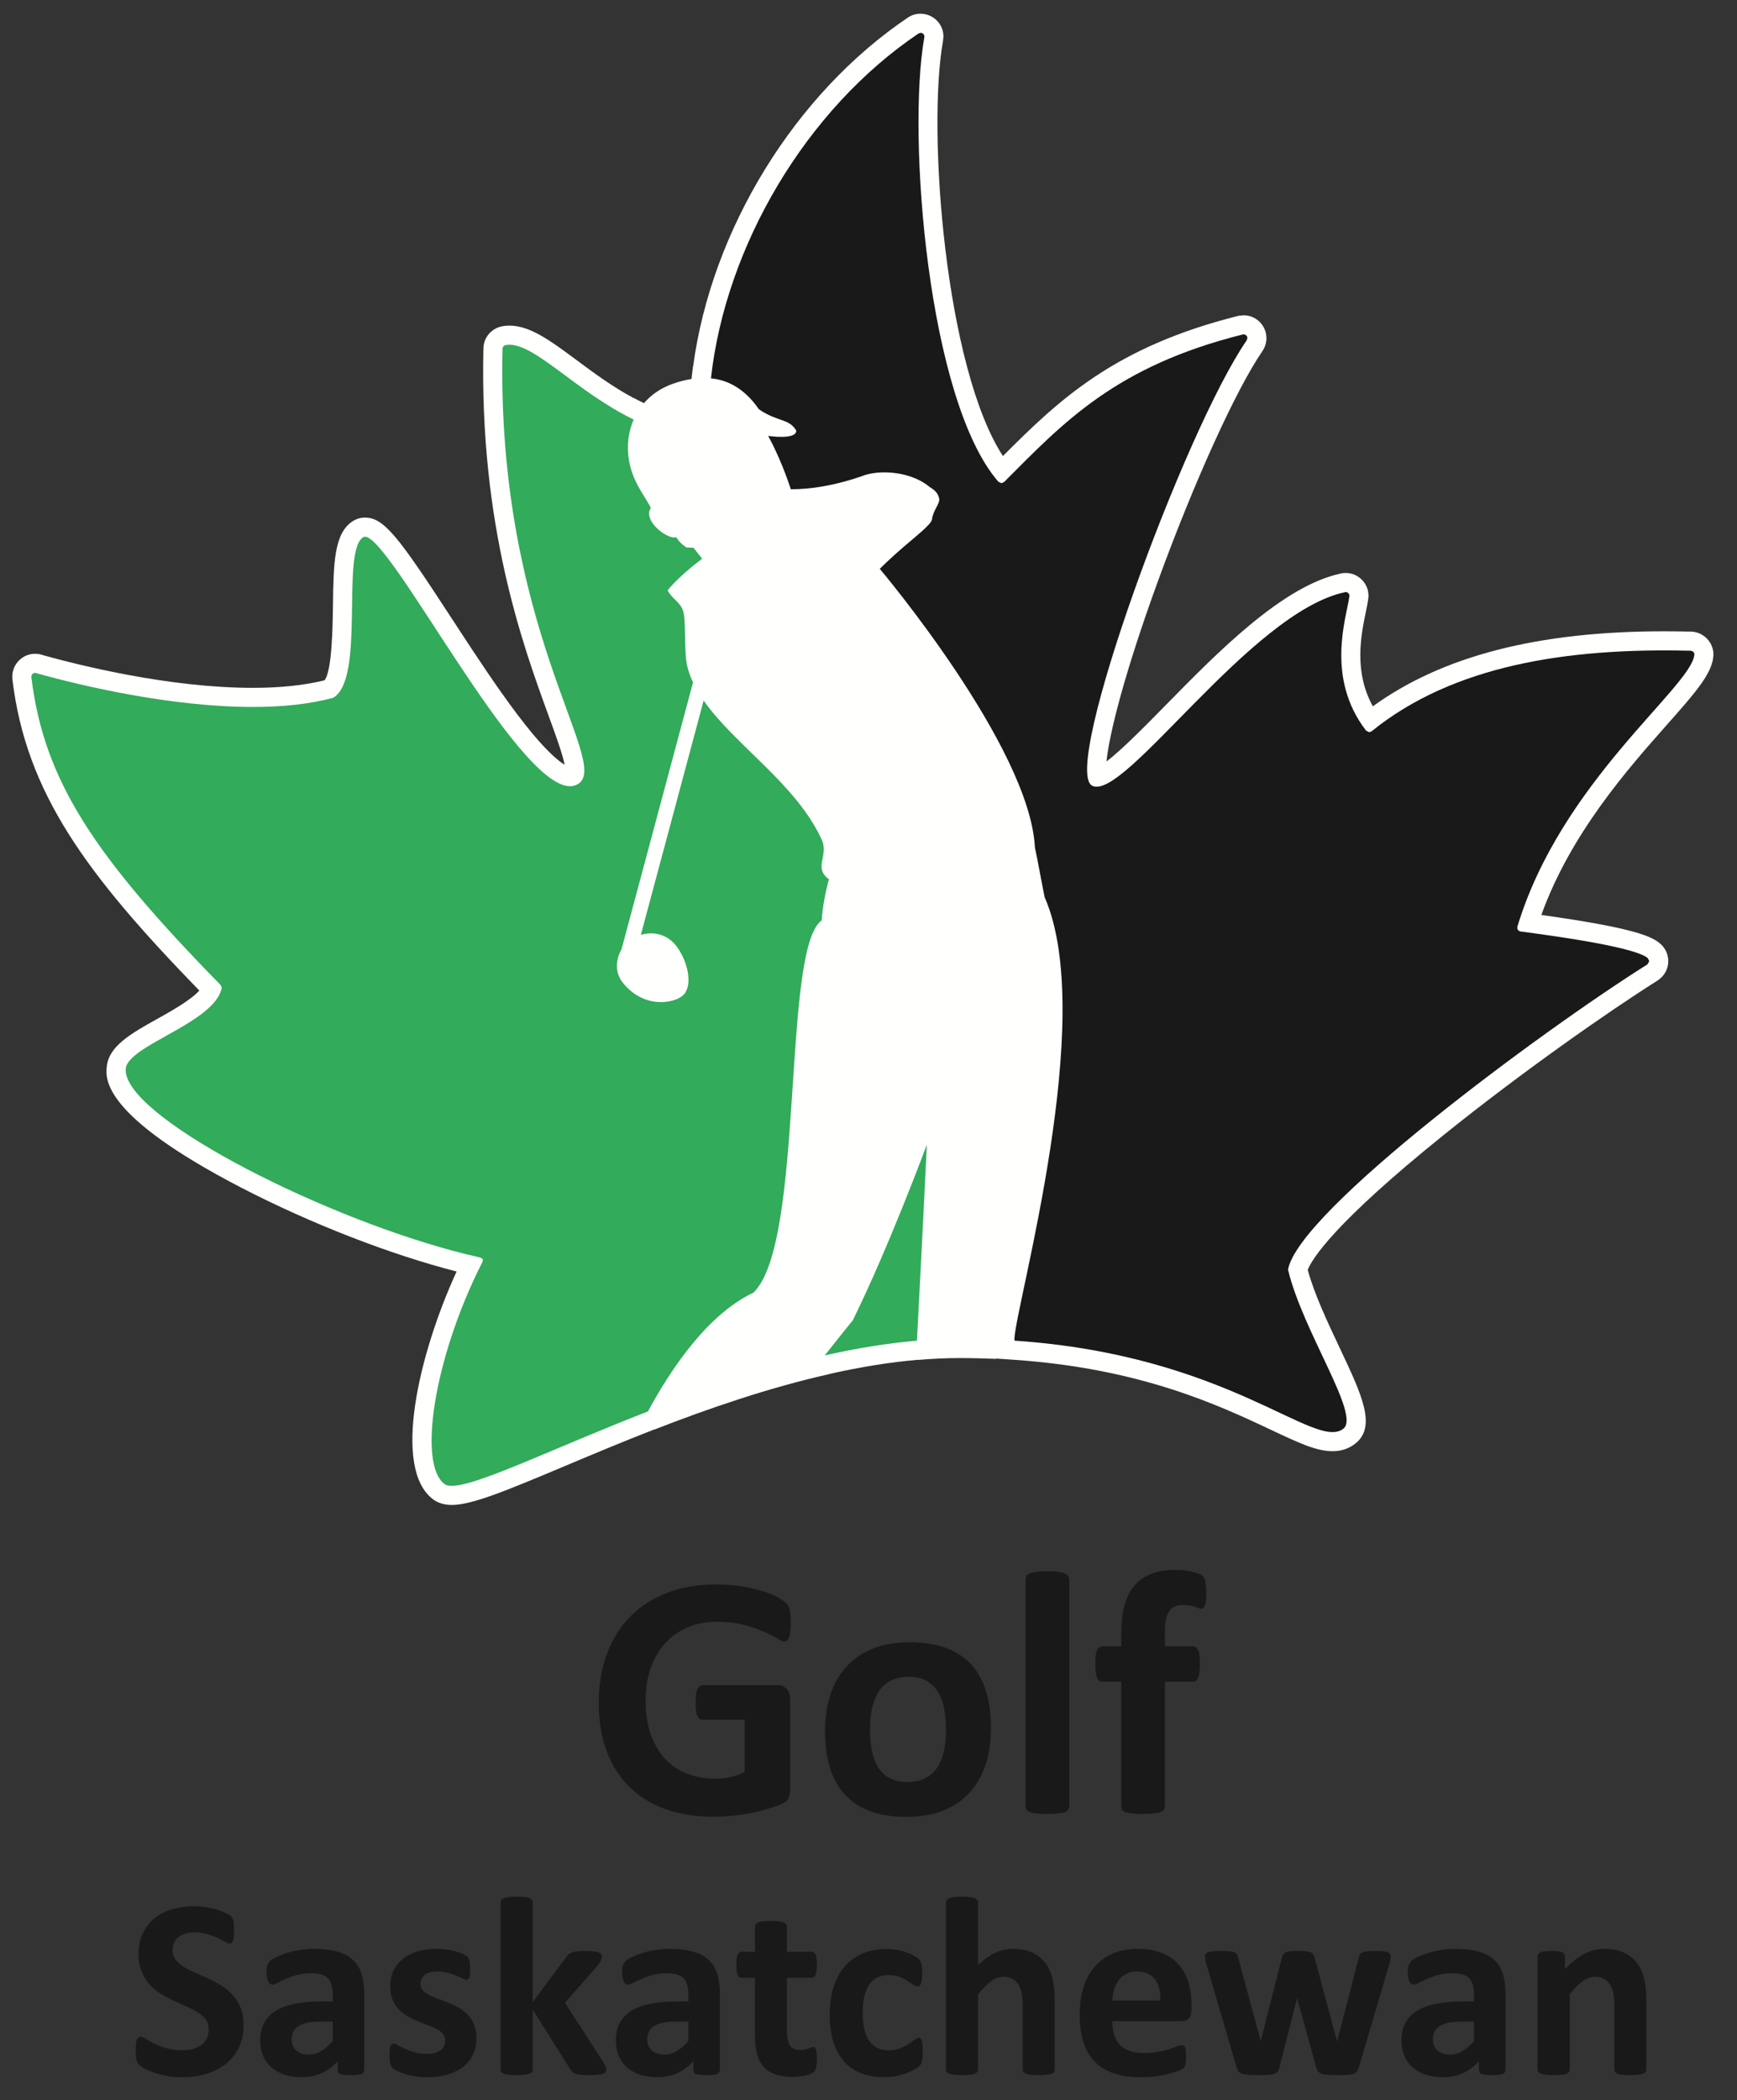 <?xml version="1.0" encoding="UTF-8"?> <svg xmlns="http://www.w3.org/2000/svg" width="67" height="81" viewBox="0 0 67 81" fill="none"><rect x="0" y="0" width="67" height="81" fill="#333333" stroke="none"/><path fill-rule="evenodd" clip-rule="evenodd" d="M30.5 62.6C30.5 62.73 30.494 62.841 30.481 62.935C30.471 63.029 30.456 63.102 30.437 63.159L30.363 63.276L30.259 63.309C30.201 63.309 30.107 63.269 29.976 63.189C29.847 63.109 29.676 63.022 29.462 62.928C29.248 62.834 28.992 62.747 28.695 62.666C28.398 62.587 28.054 62.546 27.661 62.546C27.241 62.546 26.862 62.618 26.522 62.764C26.183 62.91 25.894 63.114 25.651 63.38C25.412 63.646 25.225 63.965 25.097 64.336C24.967 64.709 24.902 65.122 24.902 65.573C24.902 66.068 24.969 66.504 25.099 66.882C25.232 67.259 25.416 67.574 25.651 67.829C25.889 68.083 26.173 68.275 26.506 68.404C26.838 68.534 27.206 68.599 27.607 68.599C27.803 68.599 27.998 68.577 28.19 68.531C28.382 68.487 28.56 68.42 28.725 68.331V66.322H27.085C27.004 66.322 26.942 66.272 26.897 66.171C26.853 66.07 26.831 65.9 26.831 65.661C26.831 65.535 26.836 65.429 26.847 65.345C26.858 65.261 26.875 65.191 26.897 65.14L26.978 65.026L27.085 64.989H30.01C30.082 64.989 30.145 65.004 30.201 65.026L30.349 65.138C30.392 65.187 30.423 65.245 30.446 65.314C30.468 65.384 30.479 65.463 30.479 65.553V69.001C30.479 69.134 30.456 69.252 30.41 69.352C30.363 69.452 30.266 69.533 30.12 69.59C29.976 69.647 29.797 69.708 29.582 69.77C29.369 69.834 29.147 69.887 28.915 69.932C28.687 69.977 28.453 70.009 28.22 70.031C27.985 70.053 27.75 70.065 27.513 70.065C26.821 70.065 26.201 69.965 25.656 69.768C25.109 69.568 24.645 69.282 24.267 68.903C23.886 68.526 23.597 68.067 23.396 67.525C23.195 66.981 23.095 66.367 23.095 65.679C23.095 64.969 23.202 64.334 23.416 63.768C23.63 63.203 23.933 62.724 24.326 62.329C24.72 61.935 25.194 61.632 25.75 61.422C26.304 61.212 26.924 61.107 27.607 61.107C27.983 61.107 28.323 61.133 28.631 61.184C28.939 61.235 29.208 61.297 29.439 61.371C29.667 61.444 29.859 61.523 30.01 61.609C30.163 61.694 30.268 61.768 30.329 61.83C30.39 61.893 30.432 61.981 30.459 62.095C30.486 62.208 30.5 62.377 30.5 62.6Z" fill="#1A1919"></path><path fill-rule="evenodd" clip-rule="evenodd" d="M36.49 66.711C36.49 66.417 36.466 66.145 36.42 65.897C36.373 65.65 36.293 65.434 36.182 65.253C36.07 65.068 35.922 64.925 35.736 64.822C35.551 64.721 35.318 64.669 35.037 64.669C34.788 64.669 34.569 64.715 34.382 64.806C34.192 64.898 34.04 65.031 33.919 65.208C33.798 65.384 33.708 65.596 33.648 65.844C33.586 66.091 33.558 66.374 33.558 66.69C33.558 66.985 33.582 67.257 33.63 67.504C33.68 67.753 33.758 67.967 33.869 68.151C33.978 68.332 34.127 68.475 34.314 68.576C34.501 68.676 34.734 68.726 35.009 68.726C35.265 68.726 35.486 68.68 35.673 68.588C35.86 68.497 36.015 68.365 36.136 68.191C36.255 68.017 36.345 67.805 36.402 67.559C36.461 67.31 36.49 67.028 36.49 66.711ZM38.224 66.643C38.224 67.153 38.157 67.617 38.023 68.036C37.89 68.455 37.686 68.817 37.414 69.121C37.142 69.425 36.8 69.658 36.389 69.825C35.978 69.99 35.498 70.071 34.95 70.071C34.419 70.071 33.957 69.998 33.564 69.851C33.171 69.703 32.845 69.49 32.586 69.207C32.328 68.927 32.136 68.582 32.011 68.171C31.885 67.761 31.823 67.291 31.823 66.765C31.823 66.256 31.891 65.79 32.027 65.369C32.164 64.948 32.368 64.586 32.641 64.283C32.913 63.983 33.253 63.749 33.661 63.584C34.069 63.419 34.547 63.337 35.098 63.337C35.633 63.337 36.097 63.409 36.49 63.554C36.882 63.699 37.207 63.913 37.463 64.194C37.72 64.475 37.911 64.822 38.036 65.232C38.161 65.642 38.224 66.114 38.224 66.643Z" fill="#1A1919"></path><path fill-rule="evenodd" clip-rule="evenodd" d="M41.245 69.689L41.205 69.807L41.068 69.891C41.003 69.914 40.918 69.929 40.81 69.941C40.703 69.951 40.566 69.959 40.402 69.959C40.235 69.959 40.1 69.951 39.993 69.941C39.885 69.929 39.799 69.914 39.735 69.891C39.67 69.869 39.624 69.84 39.599 69.807L39.558 69.689V60.886L39.599 60.765C39.624 60.73 39.67 60.7 39.735 60.675C39.799 60.651 39.885 60.631 39.993 60.618C40.1 60.604 40.235 60.598 40.402 60.598C40.566 60.598 40.703 60.604 40.81 60.618C40.918 60.631 41.003 60.651 41.068 60.675L41.205 60.765L41.245 60.886V69.689Z" fill="#1A1919"></path><path fill-rule="evenodd" clip-rule="evenodd" d="M46.525 61.442C46.525 61.571 46.52 61.675 46.512 61.753C46.503 61.831 46.489 61.891 46.471 61.935L46.412 62.022L46.338 62.044L46.234 62.022L46.094 61.97C46.038 61.952 45.972 61.937 45.896 61.92C45.819 61.905 45.731 61.897 45.628 61.897C45.508 61.897 45.405 61.916 45.317 61.955C45.23 61.992 45.156 62.052 45.1 62.135C45.041 62.217 44.999 62.325 44.971 62.457C44.945 62.588 44.931 62.75 44.931 62.942V63.492H46.024L46.133 63.525L46.217 63.635C46.239 63.687 46.257 63.755 46.267 63.846C46.277 63.934 46.284 64.044 46.284 64.173C46.284 64.418 46.261 64.595 46.217 64.699C46.172 64.804 46.107 64.856 46.024 64.856H44.931V69.689L44.891 69.807L44.757 69.891C44.696 69.914 44.608 69.93 44.496 69.941C44.385 69.952 44.249 69.959 44.088 69.959C43.929 69.959 43.793 69.952 43.684 69.941C43.574 69.93 43.487 69.914 43.422 69.891C43.358 69.869 43.311 69.841 43.288 69.807L43.251 69.689V64.856H42.501C42.417 64.856 42.353 64.804 42.311 64.699C42.269 64.595 42.247 64.418 42.247 64.173C42.247 64.044 42.252 63.934 42.264 63.846C42.275 63.755 42.291 63.687 42.311 63.635L42.392 63.525L42.508 63.492H43.251V62.989C43.251 62.583 43.291 62.226 43.372 61.92C43.453 61.615 43.579 61.36 43.75 61.158C43.922 60.954 44.139 60.801 44.406 60.698C44.671 60.596 44.985 60.546 45.346 60.546C45.521 60.546 45.685 60.559 45.842 60.588C45.998 60.617 46.12 60.649 46.21 60.682C46.3 60.716 46.36 60.746 46.392 60.777L46.468 60.902C46.488 60.958 46.503 61.031 46.512 61.117C46.52 61.203 46.525 61.313 46.525 61.442Z" fill="#1A1919"></path><path fill-rule="evenodd" clip-rule="evenodd" d="M9.395 78.09C9.395 78.424 9.333 78.718 9.209 78.97C9.083 79.224 8.915 79.434 8.702 79.603C8.488 79.772 8.239 79.899 7.953 79.984C7.668 80.07 7.362 80.112 7.037 80.112C6.817 80.112 6.613 80.095 6.425 80.058C6.237 80.023 6.069 79.98 5.926 79.928C5.781 79.877 5.66 79.824 5.563 79.769C5.467 79.713 5.397 79.664 5.355 79.621C5.312 79.578 5.281 79.516 5.263 79.436C5.244 79.356 5.236 79.24 5.236 79.09C5.236 78.987 5.24 78.902 5.246 78.834C5.251 78.764 5.263 78.708 5.279 78.665L5.337 78.575L5.422 78.548C5.469 78.548 5.535 78.575 5.617 78.629C5.701 78.683 5.808 78.743 5.941 78.809C6.07 78.874 6.229 78.935 6.41 78.989C6.593 79.043 6.803 79.069 7.043 79.069C7.201 79.069 7.341 79.05 7.466 79.013C7.591 78.975 7.697 78.921 7.783 78.852C7.87 78.784 7.937 78.699 7.984 78.596C8.029 78.495 8.052 78.382 8.052 78.257C8.052 78.113 8.012 77.989 7.934 77.885C7.855 77.782 7.753 77.69 7.626 77.609C7.5 77.531 7.356 77.454 7.195 77.383C7.035 77.312 6.869 77.239 6.699 77.159C6.528 77.08 6.362 76.992 6.2 76.891C6.04 76.791 5.896 76.671 5.769 76.532C5.644 76.393 5.541 76.227 5.462 76.036C5.384 75.846 5.344 75.619 5.344 75.352C5.344 75.047 5.402 74.778 5.514 74.548C5.628 74.316 5.781 74.124 5.971 73.972C6.165 73.819 6.391 73.706 6.652 73.629C6.912 73.555 7.189 73.516 7.481 73.516C7.631 73.516 7.782 73.528 7.934 73.55C8.085 73.574 8.226 73.605 8.357 73.644C8.488 73.683 8.606 73.728 8.707 73.777C8.808 73.826 8.875 73.867 8.909 73.9L8.974 73.983L9.005 74.075L9.021 74.217C9.025 74.275 9.027 74.347 9.027 74.432C9.027 74.527 9.025 74.607 9.019 74.673C9.014 74.739 9.007 74.793 8.995 74.836L8.945 74.929L8.859 74.96C8.823 74.96 8.766 74.935 8.686 74.89C8.608 74.844 8.511 74.793 8.397 74.739C8.282 74.686 8.149 74.636 7.998 74.591C7.848 74.548 7.681 74.526 7.502 74.526C7.36 74.526 7.237 74.542 7.131 74.578C7.026 74.612 6.939 74.659 6.867 74.719C6.797 74.781 6.746 74.853 6.71 74.939C6.676 75.024 6.658 75.114 6.658 75.21C6.658 75.351 6.697 75.473 6.775 75.576C6.852 75.679 6.954 75.772 7.084 75.852C7.215 75.932 7.36 76.008 7.525 76.079C7.69 76.149 7.856 76.225 8.026 76.303C8.197 76.382 8.365 76.472 8.529 76.571C8.692 76.671 8.84 76.791 8.967 76.931C9.096 77.07 9.2 77.234 9.277 77.422C9.357 77.611 9.395 77.833 9.395 78.09Z" fill="#1A1919"></path><path fill-rule="evenodd" clip-rule="evenodd" d="M12.835 77.966H12.362C12.161 77.966 11.991 77.981 11.851 78.01C11.709 78.04 11.594 78.084 11.506 78.143C11.417 78.202 11.351 78.275 11.312 78.357C11.271 78.441 11.25 78.537 11.25 78.646C11.25 78.83 11.308 78.975 11.425 79.079C11.54 79.185 11.703 79.237 11.91 79.237C12.083 79.237 12.243 79.192 12.39 79.103C12.536 79.015 12.684 78.885 12.835 78.715V77.966ZM14.05 79.847L14.002 79.955C13.969 79.982 13.918 80 13.846 80.012C13.777 80.023 13.671 80.029 13.535 80.029C13.386 80.029 13.279 80.023 13.211 80.012C13.144 80 13.097 79.982 13.069 79.955L13.028 79.847V79.498C12.846 79.69 12.642 79.843 12.41 79.951C12.178 80.058 11.922 80.111 11.639 80.111C11.405 80.111 11.191 80.083 10.996 80.022C10.802 79.961 10.632 79.871 10.49 79.751C10.346 79.63 10.235 79.483 10.157 79.304C10.078 79.128 10.039 78.921 10.039 78.685C10.039 78.429 10.088 78.207 10.189 78.017C10.289 77.83 10.438 77.673 10.636 77.549C10.836 77.426 11.082 77.337 11.379 77.276C11.673 77.218 12.016 77.188 12.406 77.188H12.835V76.923C12.835 76.786 12.821 76.664 12.793 76.561C12.765 76.458 12.719 76.371 12.655 76.303C12.591 76.233 12.506 76.183 12.399 76.15C12.292 76.116 12.16 76.101 12.002 76.101C11.796 76.101 11.612 76.123 11.449 76.17C11.287 76.215 11.143 76.267 11.018 76.323C10.894 76.378 10.791 76.429 10.706 76.475C10.623 76.52 10.554 76.542 10.501 76.542L10.405 76.509L10.337 76.41L10.295 76.254C10.284 76.19 10.28 76.122 10.28 76.047C10.28 75.945 10.288 75.864 10.305 75.805L10.398 75.645C10.443 75.598 10.524 75.544 10.64 75.488C10.755 75.43 10.888 75.377 11.043 75.326C11.197 75.278 11.365 75.238 11.548 75.208C11.73 75.176 11.917 75.161 12.112 75.161C12.455 75.161 12.75 75.195 12.996 75.262C13.24 75.328 13.44 75.432 13.597 75.572C13.756 75.71 13.87 75.889 13.943 76.11C14.014 76.33 14.05 76.591 14.05 76.892V79.847Z" fill="#1A1919"></path><path fill-rule="evenodd" clip-rule="evenodd" d="M18.378 78.591C18.378 78.841 18.331 79.061 18.238 79.251C18.145 79.441 18.013 79.601 17.842 79.728C17.672 79.857 17.47 79.953 17.237 80.017C17.003 80.081 16.751 80.111 16.479 80.111C16.314 80.111 16.158 80.101 16.008 80.076C15.86 80.052 15.725 80.02 15.608 79.982C15.489 79.944 15.39 79.906 15.311 79.866C15.233 79.827 15.176 79.79 15.139 79.756C15.104 79.722 15.075 79.668 15.056 79.594C15.036 79.52 15.027 79.409 15.027 79.266C15.027 79.171 15.029 79.095 15.036 79.037L15.065 78.899L15.114 78.831L15.188 78.813C15.224 78.813 15.278 78.833 15.349 78.874C15.419 78.916 15.507 78.961 15.612 79.01C15.717 79.059 15.839 79.104 15.978 79.148C16.118 79.19 16.276 79.211 16.454 79.211C16.566 79.211 16.665 79.202 16.752 79.177C16.838 79.154 16.914 79.121 16.979 79.079C17.041 79.037 17.091 78.981 17.123 78.916C17.156 78.851 17.173 78.775 17.173 78.69C17.173 78.591 17.142 78.507 17.082 78.436C17.021 78.367 16.94 78.303 16.84 78.252C16.739 78.2 16.626 78.15 16.5 78.104C16.375 78.058 16.245 78.007 16.113 77.951C15.978 77.895 15.849 77.832 15.722 77.759C15.597 77.687 15.483 77.599 15.383 77.494C15.283 77.389 15.202 77.263 15.141 77.115C15.081 76.967 15.052 76.789 15.052 76.584C15.052 76.372 15.092 76.18 15.173 76.004C15.256 75.83 15.375 75.679 15.528 75.554C15.682 75.43 15.87 75.332 16.092 75.264C16.314 75.195 16.562 75.161 16.837 75.161C16.976 75.161 17.11 75.17 17.239 75.19C17.369 75.21 17.486 75.234 17.591 75.264C17.696 75.293 17.784 75.325 17.858 75.36C17.929 75.394 17.981 75.424 18.012 75.448L18.077 75.522L18.108 75.611L18.125 75.738C18.129 75.788 18.133 75.853 18.133 75.929C18.133 76.017 18.129 76.089 18.125 76.145L18.1 76.278L18.053 76.344L17.986 76.361L17.847 76.309C17.784 76.276 17.707 76.237 17.614 76.2C17.52 76.159 17.412 76.123 17.288 76.087C17.165 76.054 17.025 76.035 16.867 76.035C16.757 76.035 16.659 76.048 16.577 76.071C16.495 76.094 16.427 76.127 16.375 76.17L16.257 76.32C16.232 76.377 16.218 76.439 16.218 76.505C16.218 76.606 16.25 76.69 16.311 76.76C16.372 76.83 16.456 76.89 16.557 76.942C16.659 76.995 16.774 77.044 16.904 77.09C17.035 77.136 17.165 77.187 17.297 77.24C17.43 77.294 17.562 77.357 17.692 77.43C17.822 77.502 17.937 77.591 18.04 77.695C18.141 77.801 18.222 77.927 18.284 78.073C18.347 78.219 18.378 78.392 18.378 78.591Z" fill="#1A1919"></path><path fill-rule="evenodd" clip-rule="evenodd" d="M23.39 79.838L23.363 79.924L23.264 79.982C23.217 79.997 23.153 80.008 23.07 80.017C22.988 80.025 22.881 80.029 22.751 80.029C22.616 80.029 22.506 80.026 22.423 80.019C22.339 80.013 22.271 80.003 22.215 79.986L22.091 79.926L22.011 79.823L20.549 77.508V79.832L20.521 79.918L20.419 79.98C20.372 79.996 20.308 80.008 20.229 80.017C20.151 80.025 20.049 80.029 19.93 80.029C19.808 80.029 19.707 80.025 19.629 80.017C19.55 80.008 19.486 79.996 19.439 79.98L19.338 79.918L19.309 79.832V73.358L19.338 73.269L19.439 73.204C19.486 73.186 19.55 73.171 19.629 73.162C19.707 73.152 19.808 73.147 19.93 73.147C20.049 73.147 20.151 73.152 20.229 73.162C20.308 73.171 20.372 73.186 20.419 73.204L20.521 73.269L20.549 73.358V77.214L21.849 75.466L21.938 75.363L22.069 75.293C22.123 75.277 22.19 75.264 22.271 75.257C22.352 75.248 22.453 75.244 22.578 75.244C22.7 75.244 22.803 75.248 22.885 75.257C22.968 75.264 23.037 75.277 23.087 75.293L23.192 75.355L23.222 75.446L23.186 75.603L23.075 75.78L21.791 77.239L23.278 79.537C23.316 79.603 23.345 79.659 23.363 79.706L23.39 79.838Z" fill="#1A1919"></path><path fill-rule="evenodd" clip-rule="evenodd" d="M26.552 77.966H26.079C25.879 77.966 25.709 77.981 25.568 78.01C25.426 78.04 25.312 78.084 25.224 78.143C25.134 78.202 25.07 78.275 25.028 78.357C24.988 78.441 24.966 78.537 24.966 78.646C24.966 78.83 25.024 78.975 25.141 79.079C25.258 79.185 25.42 79.237 25.626 79.237C25.8 79.237 25.96 79.192 26.105 79.103C26.251 79.015 26.401 78.885 26.552 78.715V77.966ZM27.768 79.847L27.719 79.955C27.685 79.982 27.634 80 27.563 80.012C27.493 80.023 27.389 80.029 27.25 80.029C27.103 80.029 26.995 80.023 26.928 80.012C26.862 80 26.814 79.982 26.785 79.955L26.743 79.847V79.498C26.564 79.69 26.357 79.843 26.126 79.951C25.895 80.058 25.637 80.111 25.355 80.111C25.123 80.111 24.908 80.083 24.713 80.022C24.518 79.961 24.349 79.871 24.206 79.751C24.064 79.63 23.953 79.483 23.874 79.304C23.795 79.128 23.755 78.921 23.755 78.685C23.755 78.429 23.807 78.207 23.905 78.017C24.006 77.83 24.155 77.673 24.354 77.549C24.552 77.426 24.799 77.337 25.094 77.276C25.39 77.218 25.733 77.188 26.124 77.188H26.552V76.923C26.552 76.786 26.537 76.664 26.509 76.561C26.483 76.458 26.436 76.371 26.373 76.303C26.308 76.233 26.223 76.183 26.117 76.15C26.009 76.116 25.877 76.101 25.72 76.101C25.514 76.101 25.328 76.123 25.166 76.17C25.003 76.215 24.861 76.267 24.735 76.323C24.61 76.378 24.507 76.429 24.422 76.475C24.339 76.52 24.27 76.542 24.219 76.542L24.123 76.509L24.054 76.41L24.011 76.254C24.002 76.19 23.997 76.122 23.997 76.047C23.997 75.945 24.005 75.864 24.022 75.805L24.115 75.645C24.161 75.598 24.241 75.544 24.356 75.488C24.47 75.43 24.605 75.377 24.76 75.326C24.915 75.278 25.083 75.238 25.265 75.208C25.446 75.176 25.635 75.161 25.828 75.161C26.173 75.161 26.467 75.195 26.712 75.262C26.956 75.328 27.158 75.432 27.315 75.572C27.472 75.71 27.588 75.889 27.66 76.11C27.731 76.33 27.768 76.591 27.768 76.892V79.847Z" fill="#1A1919"></path><path fill-rule="evenodd" clip-rule="evenodd" d="M31.509 79.399C31.509 79.543 31.5 79.655 31.481 79.731C31.463 79.809 31.44 79.863 31.41 79.895L31.28 79.978C31.222 80.003 31.155 80.023 31.078 80.042C31 80.059 30.917 80.074 30.828 80.083C30.736 80.093 30.646 80.099 30.555 80.099C30.308 80.099 30.094 80.067 29.914 80.005C29.733 79.942 29.584 79.846 29.466 79.718C29.348 79.587 29.259 79.423 29.205 79.226C29.15 79.03 29.121 78.798 29.121 78.528V76.279H28.594C28.532 76.279 28.483 76.24 28.451 76.163C28.418 76.085 28.402 75.957 28.402 75.776C28.402 75.681 28.407 75.601 28.415 75.534C28.423 75.469 28.435 75.417 28.451 75.378L28.513 75.298L28.6 75.274H29.121V74.294L29.149 74.205L29.247 74.138C29.294 74.121 29.358 74.108 29.439 74.1C29.518 74.091 29.619 74.086 29.737 74.086C29.858 74.086 29.959 74.091 30.04 74.1C30.119 74.108 30.183 74.121 30.229 74.138L30.328 74.205L30.357 74.294V75.274H31.313L31.397 75.298L31.459 75.378C31.476 75.417 31.487 75.469 31.496 75.534C31.506 75.601 31.509 75.681 31.509 75.776C31.509 75.957 31.492 76.085 31.459 76.163C31.427 76.24 31.38 76.279 31.316 76.279H30.357V78.34C30.357 78.58 30.395 78.76 30.47 78.88C30.545 79 30.68 79.06 30.872 79.06C30.939 79.06 30.998 79.053 31.051 79.043L31.191 79.003L31.294 78.964L31.37 78.946L31.428 78.964L31.469 79.032L31.496 79.172C31.506 79.232 31.509 79.306 31.509 79.399Z" fill="#1A1919"></path><path fill-rule="evenodd" clip-rule="evenodd" d="M35.593 79.133C35.593 79.218 35.591 79.29 35.586 79.348L35.566 79.493L35.537 79.589L35.46 79.681C35.421 79.72 35.353 79.766 35.259 79.821C35.163 79.874 35.055 79.922 34.934 79.965C34.812 80.008 34.68 80.043 34.537 80.068C34.394 80.094 34.247 80.108 34.097 80.108C33.758 80.108 33.459 80.056 33.197 79.951C32.937 79.846 32.717 79.69 32.54 79.485C32.364 79.28 32.23 79.03 32.141 78.734C32.049 78.439 32.004 78.102 32.004 77.721C32.004 77.281 32.059 76.9 32.17 76.581C32.28 76.26 32.432 75.996 32.63 75.786C32.827 75.576 33.059 75.42 33.328 75.318C33.598 75.217 33.893 75.165 34.214 75.165C34.346 75.165 34.474 75.176 34.602 75.199C34.728 75.223 34.846 75.254 34.956 75.293C35.066 75.333 35.164 75.377 35.25 75.426C35.338 75.475 35.399 75.518 35.436 75.554L35.512 75.646L35.546 75.742L35.566 75.887C35.571 75.944 35.574 76.013 35.574 76.097C35.574 76.286 35.557 76.419 35.524 76.498C35.492 76.575 35.448 76.612 35.396 76.612L35.219 76.543C35.156 76.498 35.084 76.447 34.998 76.39C34.911 76.335 34.81 76.284 34.692 76.237C34.574 76.192 34.434 76.17 34.27 76.17C33.946 76.17 33.701 76.293 33.529 76.54C33.359 76.789 33.274 77.153 33.274 77.631C33.274 77.868 33.296 78.077 33.339 78.257C33.381 78.437 33.444 78.589 33.528 78.71C33.611 78.831 33.717 78.922 33.843 78.983C33.969 79.045 34.116 79.073 34.283 79.073C34.453 79.073 34.602 79.049 34.724 78.998C34.847 78.947 34.955 78.89 35.046 78.828C35.138 78.766 35.217 78.709 35.278 78.658L35.436 78.582L35.509 78.606L35.556 78.698C35.568 78.742 35.576 78.799 35.582 78.867C35.59 78.936 35.593 79.024 35.593 79.133Z" fill="#1A1919"></path><path fill-rule="evenodd" clip-rule="evenodd" d="M40.682 79.832L40.654 79.918L40.555 79.98C40.508 79.996 40.444 80.008 40.365 80.017C40.284 80.025 40.184 80.029 40.068 80.029C39.944 80.029 39.845 80.025 39.765 80.017C39.684 80.008 39.62 79.996 39.574 79.98L39.475 79.918L39.447 79.832V77.326C39.447 77.113 39.43 76.945 39.4 76.825C39.368 76.703 39.323 76.599 39.265 76.511C39.206 76.425 39.129 76.358 39.035 76.309C38.942 76.262 38.833 76.237 38.708 76.237C38.55 76.237 38.391 76.296 38.23 76.41C38.069 76.526 37.903 76.693 37.728 76.913V79.832L37.699 79.918L37.598 79.98C37.551 79.996 37.488 80.008 37.409 80.017C37.33 80.025 37.23 80.029 37.109 80.029C36.986 80.029 36.887 80.025 36.808 80.017C36.73 80.008 36.667 79.996 36.619 79.98L36.516 79.918L36.488 79.832V73.358L36.516 73.269L36.619 73.204C36.667 73.186 36.73 73.171 36.808 73.162C36.887 73.152 36.986 73.147 37.109 73.147C37.23 73.147 37.33 73.152 37.409 73.162C37.488 73.171 37.551 73.186 37.598 73.204L37.699 73.269L37.728 73.358V75.786C37.941 75.576 38.158 75.42 38.38 75.316C38.603 75.213 38.833 75.161 39.072 75.161C39.371 75.161 39.624 75.21 39.828 75.308C40.032 75.407 40.199 75.541 40.326 75.712C40.452 75.883 40.542 76.082 40.598 76.309C40.654 76.538 40.682 76.814 40.682 77.139V79.832Z" fill="#1A1919"></path><path fill-rule="evenodd" clip-rule="evenodd" d="M44.757 77.154C44.766 76.805 44.697 76.533 44.546 76.334C44.398 76.135 44.167 76.035 43.855 76.035C43.697 76.035 43.561 76.066 43.445 76.126C43.328 76.183 43.232 76.263 43.153 76.363C43.077 76.464 43.017 76.584 42.975 76.718C42.936 76.855 42.911 77 42.905 77.154H44.757ZM45.957 77.508C45.957 77.66 45.924 77.771 45.857 77.844C45.789 77.916 45.696 77.951 45.578 77.951H42.905C42.905 78.139 42.926 78.308 42.971 78.461C43.016 78.614 43.087 78.744 43.183 78.85C43.28 78.956 43.404 79.037 43.557 79.094C43.709 79.15 43.894 79.177 44.106 79.177C44.323 79.177 44.513 79.162 44.678 79.13C44.843 79.101 44.983 79.064 45.103 79.027C45.222 78.989 45.322 78.954 45.401 78.923C45.479 78.893 45.544 78.877 45.593 78.877L45.666 78.894L45.717 78.956L45.743 79.082C45.749 79.136 45.751 79.203 45.751 79.286C45.751 79.358 45.749 79.419 45.746 79.471L45.73 79.601L45.702 79.692L45.65 79.763C45.628 79.787 45.57 79.817 45.475 79.857C45.378 79.897 45.258 79.935 45.11 79.973C44.963 80.01 44.793 80.042 44.603 80.072C44.414 80.099 44.209 80.111 43.993 80.111C43.602 80.111 43.261 80.064 42.967 79.965C42.672 79.866 42.427 79.717 42.231 79.517C42.034 79.317 41.887 79.064 41.791 78.759C41.692 78.454 41.645 78.095 41.645 77.686C41.645 77.294 41.695 76.943 41.798 76.629C41.899 76.316 42.047 76.05 42.239 75.831C42.435 75.614 42.67 75.448 42.946 75.332C43.224 75.218 43.537 75.161 43.885 75.161C44.252 75.161 44.566 75.215 44.828 75.323C45.089 75.431 45.302 75.582 45.469 75.773C45.638 75.965 45.76 76.192 45.84 76.455C45.918 76.718 45.957 77.002 45.957 77.312V77.508Z" fill="#1A1919"></path><path fill-rule="evenodd" clip-rule="evenodd" d="M53.645 75.431L53.631 75.565C53.62 75.617 53.603 75.693 53.577 75.791L52.405 79.764L52.34 79.899L52.22 79.981C52.166 80 52.089 80.014 51.988 80.02C51.889 80.026 51.757 80.03 51.598 80.03C51.437 80.03 51.306 80.025 51.203 80.017C51.102 80.009 51.023 79.995 50.964 79.975L50.84 79.895L50.779 79.764L50.041 77.095L50.032 77.052L50.022 77.095L49.343 79.764L49.286 79.899L49.16 79.981C49.101 80 49.022 80.014 48.919 80.02C48.818 80.026 48.686 80.03 48.526 80.03C48.361 80.03 48.23 80.025 48.129 80.017C48.028 80.009 47.95 79.995 47.893 79.975L47.769 79.895L47.708 79.764L46.546 75.791C46.516 75.695 46.499 75.621 46.49 75.568L46.477 75.431L46.505 75.345L46.603 75.287C46.651 75.271 46.715 75.26 46.795 75.254C46.875 75.248 46.976 75.244 47.098 75.244C47.23 75.244 47.336 75.248 47.419 75.254C47.499 75.26 47.565 75.273 47.609 75.289L47.706 75.355L47.748 75.456L48.619 78.682L48.63 78.74L48.639 78.682L49.456 75.456L49.503 75.355L49.599 75.289C49.641 75.273 49.701 75.26 49.779 75.254C49.855 75.248 49.954 75.244 50.077 75.244C50.197 75.244 50.296 75.249 50.371 75.257C50.447 75.265 50.508 75.276 50.55 75.291L50.644 75.35L50.688 75.436L51.562 78.686L51.578 78.74L51.587 78.682L52.424 75.456L52.464 75.355L52.562 75.289C52.607 75.273 52.67 75.26 52.749 75.254C52.827 75.248 52.928 75.244 53.05 75.244C53.17 75.244 53.27 75.248 53.348 75.254C53.424 75.26 53.485 75.271 53.53 75.287L53.62 75.345L53.645 75.431Z" fill="#1A1919"></path><path fill-rule="evenodd" clip-rule="evenodd" d="M56.856 77.966H56.383C56.182 77.966 56.012 77.981 55.871 78.01C55.729 78.04 55.615 78.084 55.526 78.143C55.438 78.202 55.373 78.275 55.331 78.357C55.291 78.441 55.271 78.537 55.271 78.646C55.271 78.83 55.329 78.975 55.445 79.079C55.561 79.185 55.723 79.237 55.93 79.237C56.103 79.237 56.265 79.192 56.41 79.103C56.556 79.015 56.704 78.885 56.856 78.715V77.966ZM58.071 79.847L58.021 79.955C57.99 79.982 57.938 80 57.866 80.012C57.797 80.023 57.692 80.029 57.554 80.029C57.406 80.029 57.299 80.023 57.233 80.012C57.164 80 57.117 79.982 57.089 79.955L57.047 79.847V79.498C56.867 79.69 56.661 79.843 56.43 79.951C56.199 80.058 55.941 80.111 55.659 80.111C55.425 80.111 55.213 80.083 55.017 80.022C54.822 79.961 54.653 79.871 54.51 79.751C54.367 79.63 54.255 79.483 54.178 79.304C54.098 79.128 54.059 78.921 54.059 78.685C54.059 78.429 54.109 78.207 54.21 78.017C54.309 77.83 54.459 77.673 54.657 77.549C54.856 77.426 55.102 77.337 55.398 77.276C55.694 77.218 56.036 77.188 56.426 77.188H56.856V76.923C56.856 76.786 56.841 76.664 56.814 76.561C56.785 76.458 56.74 76.371 56.675 76.303C56.612 76.233 56.526 76.183 56.42 76.15C56.313 76.116 56.181 76.101 56.023 76.101C55.816 76.101 55.632 76.123 55.471 76.17C55.307 76.215 55.163 76.267 55.039 76.323C54.914 76.378 54.809 76.429 54.725 76.475C54.642 76.52 54.575 76.542 54.521 76.542L54.426 76.509L54.358 76.41L54.315 76.254C54.306 76.19 54.3 76.122 54.3 76.047C54.3 75.945 54.309 75.864 54.325 75.805L54.417 75.645C54.465 75.598 54.543 75.544 54.661 75.488C54.775 75.43 54.91 75.377 55.065 75.326C55.218 75.278 55.385 75.238 55.568 75.208C55.75 75.176 55.938 75.161 56.132 75.161C56.477 75.161 56.772 75.195 57.016 75.262C57.26 75.328 57.46 75.432 57.618 75.572C57.775 75.71 57.891 75.889 57.962 76.11C58.035 76.33 58.071 76.591 58.071 76.892V79.847Z" fill="#1A1919"></path><path fill-rule="evenodd" clip-rule="evenodd" d="M63.502 79.832L63.474 79.918L63.375 79.98C63.328 79.995 63.264 80.008 63.183 80.017C63.104 80.025 63.004 80.029 62.886 80.029C62.764 80.029 62.664 80.025 62.583 80.017C62.504 80.008 62.441 79.995 62.394 79.98L62.295 79.918L62.267 79.832V77.325C62.267 77.113 62.25 76.945 62.219 76.825C62.188 76.703 62.143 76.599 62.084 76.511C62.025 76.424 61.949 76.357 61.855 76.309C61.762 76.262 61.653 76.237 61.528 76.237C61.37 76.237 61.212 76.296 61.05 76.41C60.889 76.526 60.721 76.693 60.547 76.913V79.832L60.518 79.918L60.417 79.98C60.37 79.995 60.306 80.008 60.228 80.017C60.15 80.025 60.05 80.029 59.927 80.029C59.806 80.029 59.706 80.025 59.628 80.017C59.55 80.008 59.486 79.995 59.437 79.98L59.336 79.918L59.307 79.832V75.441L59.332 75.355L59.42 75.293C59.463 75.276 59.518 75.264 59.585 75.256C59.653 75.248 59.738 75.244 59.839 75.244C59.944 75.244 60.032 75.248 60.1 75.256C60.168 75.264 60.222 75.276 60.26 75.293L60.341 75.355L60.365 75.441V75.948C60.609 75.685 60.856 75.488 61.107 75.357C61.358 75.226 61.62 75.161 61.892 75.161C62.19 75.161 62.443 75.21 62.648 75.308C62.853 75.406 63.019 75.54 63.144 75.71C63.272 75.879 63.362 76.076 63.417 76.303C63.474 76.53 63.502 76.8 63.502 77.119V79.832Z" fill="#1A1919"></path><path fill-rule="evenodd" clip-rule="evenodd" d="M35.409 52.448C35.949 52.401 36.484 52.376 37.013 52.376C37.498 52.376 37.968 52.388 38.422 52.407L38.425 52.395L39.08 52.44C43.989 52.77 47.022 54.2 49.028 55.145C50.079 55.64 50.773 55.968 51.396 55.968C51.73 55.968 52.023 55.872 52.267 55.682C53.111 55.025 52.539 53.813 51.672 51.978C51.214 51.006 50.697 49.913 50.442 48.974C50.607 48.555 51.444 47.188 55.688 43.771C58.667 41.372 62.04 39.01 63.918 37.827L63.988 37.778C64.215 37.612 64.35 37.347 64.35 37.066C64.35 36.798 64.225 36.541 64.015 36.375C63.692 36.107 62.99 35.781 59.453 35.287C60.584 32.144 62.801 29.641 64.301 27.947C65.341 26.772 65.976 26.055 66.077 25.397L66.075 25.418L66.091 25.243C66.091 24.787 65.735 24.402 65.279 24.361L65.17 24.357L65.115 24.358C64.803 24.351 64.493 24.347 64.192 24.347C59.331 24.347 55.646 25.293 52.954 27.24C52.208 25.895 52.501 24.479 52.685 23.595C52.721 23.418 52.752 23.265 52.772 23.129L52.786 22.979C52.786 22.492 52.39 22.097 51.904 22.097C51.828 22.097 51.752 22.107 51.68 22.126L51.713 22.12C49.474 22.598 46.978 25.143 44.971 27.188C44.227 27.946 43.272 28.92 42.679 29.368C42.779 28.376 43.323 26.096 44.664 22.413C46.06 18.583 47.678 15.019 48.693 13.543L48.683 13.555C48.791 13.404 48.849 13.226 48.849 13.041C48.849 12.555 48.454 12.159 47.968 12.159L47.794 12.177L47.774 12.18L47.757 12.184C43 13.373 40.855 15.411 38.685 17.588C36.466 14.189 35.754 5.054 36.373 1.584L36.391 1.411C36.391 0.924 35.995 0.529 35.501 0.529C35.326 0.531 35.157 0.584 35.018 0.679C30.666 3.61 27.447 8.851 26.737 14.12H26.733C26.71 14.285 26.691 14.45 26.673 14.616C26.444 14.652 26.202 14.713 25.945 14.804C25.484 14.967 25.117 15.227 24.84 15.548C24.702 15.482 24.567 15.414 24.434 15.343L24.435 15.349C23.618 14.912 22.887 14.369 22.235 13.884C21.237 13.144 20.449 12.558 19.648 12.558C19.558 12.558 19.469 12.566 19.383 12.581V12.582C18.961 12.652 18.646 13.02 18.646 13.451L18.646 13.435C18.491 20.287 20.164 24.871 21.163 27.61C21.417 28.303 21.696 29.069 21.779 29.493C21.565 29.363 21.172 29.051 20.543 28.298C19.765 27.367 18.906 26.101 18.245 25.103C17.959 24.672 17.679 24.242 17.407 23.825C15.366 20.694 14.814 19.962 14.077 19.962C13.912 19.962 13.751 20.008 13.614 20.095C12.88 20.558 12.865 21.733 12.843 23.358C12.833 24.123 12.809 25.875 12.518 26.237C11.741 26.43 10.811 26.528 9.75 26.528C6.535 26.528 3.058 25.658 1.656 25.267C1.56 25.232 1.458 25.214 1.356 25.214C0.869 25.214 0.474 25.61 0.474 26.095L0.479 26.205C1.007 30.576 3.326 33.714 7.688 38.202C7.361 38.572 6.567 39.016 6.054 39.302C5.06 39.857 4.203 40.337 4.119 41.13C4.07 41.595 3.922 43.012 9.292 45.797C11.976 47.188 15.074 48.39 17.612 49.038C16.147 52.231 15.118 56.634 16.705 57.824C16.896 57.967 17.139 58.04 17.427 58.04C18.191 58.04 19.449 57.526 21.791 56.539C22.82 56.107 23.985 55.616 25.238 55.128V55.134C27.319 54.324 29.646 53.519 32.006 52.99L32.003 52.986C33.205 52.716 34.35 52.533 35.408 52.442L35.409 52.448Z" fill="#FFFFFE"></path><path fill-rule="evenodd" clip-rule="evenodd" d="M63.551 37.186L63.615 37.066L63.559 36.952H63.559C63.09 36.548 60.359 36.149 58.648 35.923H58.669L58.648 35.922C58.578 35.913 58.525 35.852 58.525 35.779L58.528 35.744V35.743C60.202 30.175 65.194 26.526 65.352 25.272L65.353 25.273L65.357 25.243C65.357 25.168 65.298 25.105 65.224 25.1L65.212 25.099L65.212 25.095L65.114 25.095C60.448 24.988 56.049 25.656 52.903 28.206L52.904 28.207L52.811 28.24L52.692 28.176L52.695 28.181C51.119 26.139 51.936 23.815 52.047 23.009L52.051 22.978C52.051 22.898 51.986 22.834 51.906 22.834L51.869 22.839L51.869 22.841C48.221 23.619 43.342 30.955 42.123 30.3C40.922 29.655 45.667 16.645 48.088 13.125L48.087 13.124L48.114 13.041C48.114 12.961 48.049 12.896 47.97 12.896L47.941 12.899H47.937C43.032 14.125 41.022 16.291 38.728 18.592L38.626 18.634L38.515 18.582L38.513 18.583C35.781 15.454 34.983 5.191 35.653 1.441L35.653 1.44L35.656 1.41C35.656 1.331 35.591 1.266 35.512 1.266L35.431 1.29V1.291C31.07 4.228 27.988 9.513 27.423 14.59C28.206 14.671 28.807 15.11 29.273 15.785C29.992 16.279 30.435 16.132 30.712 16.604C30.732 16.979 29.628 16.812 29.628 16.812C29.628 16.812 30.107 17.645 30.503 18.868C31.211 18.874 32.197 18.743 33.392 18.312C34.13 18.098 35.225 18.243 35.864 18.785C36.122 18.946 36.184 19.055 36.226 19.228C36.269 19.408 35.989 19.683 35.948 20.034C35.926 20.217 35.338 20.674 34.823 21.118C34.344 21.53 33.934 21.937 33.934 21.937C33.934 21.937 39.726 28.799 39.919 32.688C40.031 33.188 40.17 34.007 40.295 34.604C42.337 39.271 39.198 50.244 39.128 51.625L39.132 51.704C47.428 52.264 50.706 55.964 51.816 55.101C52.49 54.576 50.256 51.368 49.682 48.967C50.083 46.701 59.456 39.767 63.522 37.207L63.556 37.184L63.551 37.186Z" fill="#1A1919"></path><path fill-rule="evenodd" clip-rule="evenodd" d="M19.648 13.295L19.508 13.307H19.528L19.509 13.308C19.438 13.318 19.383 13.378 19.383 13.451H19.383C19.14 24.208 23.528 29.356 22.33 30.213C22.226 30.287 22.111 30.322 21.986 30.322C20.949 30.322 19.223 27.916 17.631 25.51C16.038 23.104 14.579 20.698 14.077 20.698L14.008 20.718C13.135 21.269 14.11 26.194 12.848 26.913C11.917 27.164 10.854 27.265 9.75 27.265C6.642 27.265 3.199 26.466 1.405 25.962L1.405 25.96L1.356 25.951C1.275 25.951 1.21 26.016 1.21 26.096L1.212 26.117L1.21 26.116C1.695 30.122 3.659 33.034 8.508 37.987H8.507L8.553 38.092L8.548 38.13L8.546 38.13C8.287 39.255 5.881 40.039 5.097 40.798C4.955 40.935 4.866 41.07 4.852 41.207C4.839 41.325 4.861 41.453 4.915 41.588C5.695 43.587 13.267 47.31 18.415 48.473C18.503 48.494 18.602 48.511 18.62 48.575C18.639 48.64 18.592 48.701 18.55 48.786C16.755 52.364 16.104 56.453 17.146 57.234C17.209 57.281 17.303 57.303 17.427 57.303C18.422 57.303 21.319 55.862 24.993 54.433C25.919 52.72 27.323 50.676 29.057 49.855C31.057 47.966 30.14 36.604 31.695 35.493C31.73 34.938 31.855 34.333 31.974 33.91C31.355 33.458 31.981 33.003 31.695 32.381C30.71 30.233 28.334 28.729 27.141 27.018L24.719 36.054C24.85 36.017 24.982 35.997 25.111 35.997C25.497 35.997 25.862 36.169 26.115 36.522C26.6 37.198 26.726 38.133 26.288 38.433C26.106 38.558 25.821 38.648 25.496 38.648C25.02 38.648 24.459 38.454 24.013 37.886C23.688 37.472 23.772 36.963 23.974 36.609L26.731 26.319C26.631 26.104 26.552 25.885 26.501 25.66C26.385 25.152 26.463 23.95 26.355 23.583C26.247 23.216 25.94 23.12 25.751 22.77C26.209 22.187 27.084 21.549 27.084 21.549L26.751 21.125L26.474 21.111C26.474 21.111 26.223 20.958 26.088 20.721L26.016 20.731C25.64 20.731 24.793 20.06 25.105 19.583C24.907 19.21 24.637 18.858 24.451 18.41C24.143 17.667 24.146 16.86 24.442 16.18C22.247 15.116 20.685 13.295 19.648 13.295Z" fill="#32AB5A"></path><path fill-rule="evenodd" clip-rule="evenodd" d="M35.75 44.146C35.75 44.146 34.292 48.083 32.896 50.917C32.753 51.09 32.354 51.59 31.81 52.274C32.993 52.007 34.187 51.806 35.368 51.706C35.579 47.76 35.75 44.146 35.75 44.146Z" fill="#32AB5A"></path></svg> 